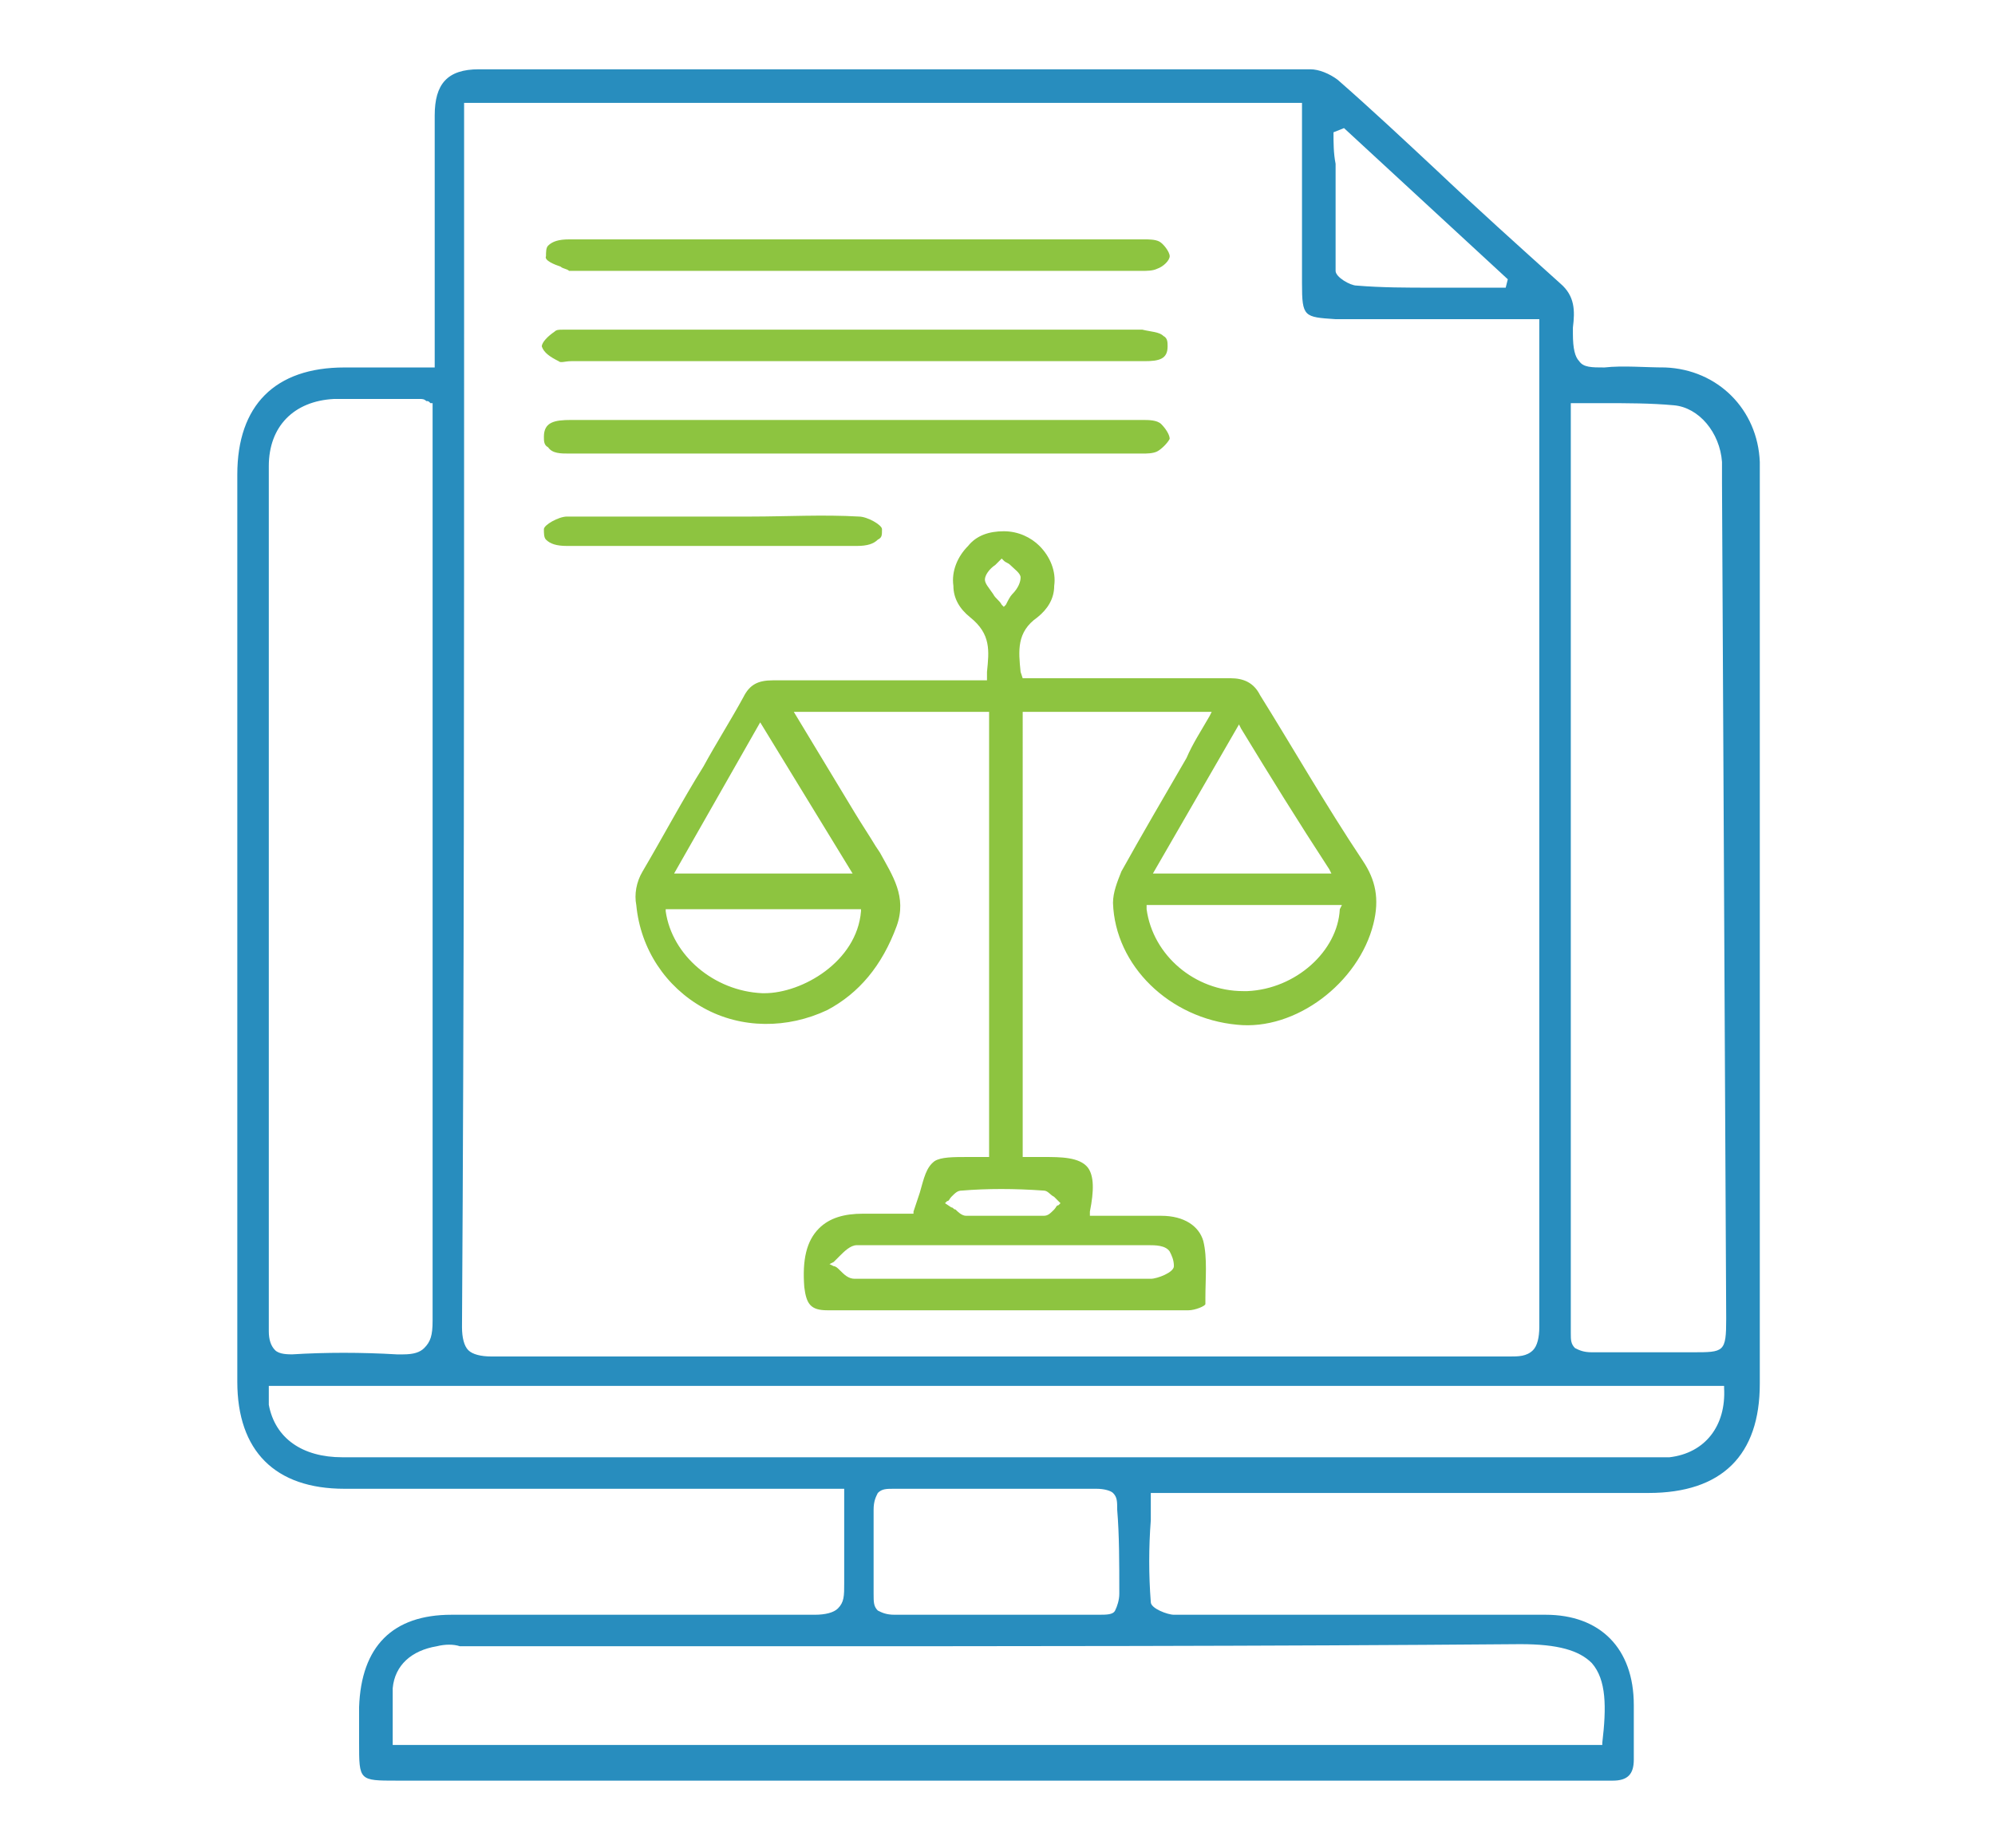 <?xml version="1.0" encoding="utf-8"?>
<!-- Generator: Adobe Illustrator 28.2.0, SVG Export Plug-In . SVG Version: 6.00 Build 0)  -->
<svg version="1.1" id="Layer_1" xmlns="http://www.w3.org/2000/svg" xmlns:xlink="http://www.w3.org/1999/xlink" x="0px" y="0px"
	 viewBox="0 0 95 88" style="enable-background:new 0 0 95 88;" xml:space="preserve">
<style type="text/css">
	.st0{fill:#288DBE;}
	.st1{fill:#8DC440;}
</style>
<g>
	<path class="st0" d="M79.3,17.5L79.3,17.5c-1,0-2-0.1-2.9,0c-0.6,0-1,0-1.2-0.3c-0.2-0.2-0.3-0.6-0.3-1.3c0-0.1,0-0.2,0-0.3
		c0.1-0.8,0.1-1.5-0.6-2.1c-2-1.8-4-3.6-5.9-5.4c-1.5-1.4-3.1-2.9-4.7-4.3c-0.4-0.3-0.9-0.5-1.3-0.5c-11.5,0-23.7,0-39.6,0
		c-1.5,0-2.1,0.7-2.1,2.2c0,2.5,0,5,0,7.5v4.5h-1.5c-1,0-1.9,0-2.8,0c-3.3,0-5.1,1.8-5.1,5.1c0,14.4,0,28.8,0,43.2
		c0,3.3,1.8,5.1,5.1,5.1c5.3,0,10.7,0,16,0h7.8V71c0,0.5,0,1,0,1.4c0,1,0,2,0,3c0,0.6,0,0.9-0.3,1.2c-0.2,0.2-0.6,0.3-1.1,0.3
		c0,0,0,0,0,0c-2.9,0-5.7,0-8.6,0c-1.8,0-3.7,0-5.5,0h-3.2c-2.8,0-4.3,1.5-4.4,4.4c0,0.4,0,0.8,0,1.1V83c0,1.8,0,1.8,1.8,1.8h57.3
		c0.2,0,0.4,0,0.6,0c0.7,0,1-0.3,1-1c0-0.5,0-0.9,0-1.4c0-0.4,0-0.8,0-1.2c0-2.7-1.6-4.3-4.2-4.3c-2.1,0-4.2,0-6.3,0h-4.7
		c-2.2,0-4.4,0-6.7,0c-0.3,0-1.1-0.3-1.1-0.6c-0.1-1.3-0.1-2.6,0-3.9c0-0.4,0-0.8,0-1.2v-0.1h7.9c5.3,0,10.5,0,15.8,0
		c3.5,0,5.3-1.8,5.3-5.2c0-10.8,0-21.5,0-32.2V22.5c0-0.2,0-0.4,0-0.5C83.7,19.5,81.8,17.6,79.3,17.5z M63.5,6.3L63.5,6.3L64,6.1
		l7.8,7.2l-0.1,0.4h-0.8c-0.2,0-0.5,0-0.7,0c-0.3,0-0.5,0-0.8,0c-0.4,0-0.8,0-1.2,0c-1.2,0-2.4,0-3.6-0.1c-0.3,0-1-0.4-1-0.7
		c0-1.7,0-3.4,0-5.1C63.5,7.3,63.5,6.8,63.5,6.3z M22.1,15.9v-11H62v2.6c0,2,0,4,0,6c0,1.6,0.1,1.6,1.6,1.7c2.2,0,4.4,0,6.7,0
		c0.9,0,1.9,0,2.9,0h0.1l0,0.1c0,0.2,0,0.4,0,0.5c0,0.3,0,0.6,0,0.9v11.8c0,11.4,0,23.1,0,34.7c0,0.5-0.1,0.9-0.3,1.1
		c-0.3,0.3-0.7,0.3-1.1,0.3h0c-17.1,0-33,0-48.5,0h0c-0.5,0-0.9-0.1-1.1-0.3c-0.2-0.2-0.3-0.6-0.3-1.1
		C22.1,47.3,22.1,31.3,22.1,15.9z M12.8,39.3c0-5.7,0-11.4,0-17.1c0-1.9,1.2-3.1,3.1-3.2c1,0,2.1,0,3.1,0c0.3,0,0.7,0,1,0
		c0.1,0,0.2,0,0.3,0.1c0.1,0,0.1,0,0.2,0.1l0.1,0v10.1c0,11,0,22.4,0,33.6c0,0.7-0.1,1-0.4,1.3c-0.2,0.2-0.5,0.3-1,0.3
		c-0.1,0-0.2,0-0.3,0c-1.7-0.1-3.4-0.1-5,0H14c-0.3,0-0.7,0-0.9-0.2c-0.2-0.2-0.3-0.5-0.3-0.9C12.8,55.3,12.8,47.3,12.8,39.3z
		 M72.4,78.3C72.4,78.3,72.4,78.3,72.4,78.3c1.8,0,2.8,0.3,3.4,0.9c0.7,0.8,0.7,2.1,0.5,3.8l0,0.1H18.7v-0.1c0-0.3,0-0.6,0-0.8
		c0-0.6,0-1.2,0-1.8c0.1-1.1,0.9-1.8,2.1-2c0.4-0.1,0.8-0.1,1.1,0c0.4,0,0.7,0,1.1,0c4.3,0,8.6,0,12.9,0
		C47.9,78.4,60.2,78.4,72.4,78.3z M53.3,75.9c0,0.3-0.1,0.6-0.2,0.8s-0.4,0.2-0.8,0.2c-3.2,0-6.5,0-9.7,0c0,0,0,0,0,0
		c-0.4,0-0.6-0.1-0.8-0.2c-0.2-0.2-0.2-0.4-0.2-0.8c0-1.6,0-2.8,0-4c0-0.4,0.1-0.6,0.2-0.8c0.2-0.2,0.4-0.2,0.8-0.2
		c1.2,0,2.3,0,3.5,0c0.9,0,1.8,0,2.8,0c1.1,0,2.2,0,3.3,0c0.4,0,0.7,0.1,0.8,0.2c0.2,0.2,0.2,0.4,0.2,0.8
		C53.3,73.1,53.3,74.4,53.3,75.9z M79.5,69.4c-0.2,0-0.4,0-0.6,0h-0.2h-8.9c-14,0-27.9,0-41.9,0c-3.9,0-7.7,0-11.6,0
		c-1.9,0-3.2-0.9-3.5-2.5c0-0.2,0-0.3,0-0.5c0-0.1,0-0.2,0-0.3V66h69.3l0,0.1C82.2,67.9,81.2,69.2,79.5,69.4z M82.2,62.8
		c0,1.6-0.1,1.6-1.6,1.6c-0.5,0-1,0-1.5,0c-1.1,0-2.2,0-3.3,0c0,0,0,0,0,0c-0.4,0-0.6-0.1-0.8-0.2c-0.2-0.2-0.2-0.4-0.2-0.7
		c0,0,0-0.1,0-0.1c0,0,0-0.1,0-0.1c0-14.4,0-28.7,0-43.1c0-0.2,0-0.4,0-0.6c0-0.1,0-0.2,0-0.3l0-0.1h0.1c0.5,0,1,0,1.5,0
		c1.1,0,2.2,0,3.3,0.1c1.2,0.1,2.2,1.3,2.3,2.7c0,0.3,0,0.5,0,0.8v0.2L82.2,62.8z"/>
	<path class="st1" d="M48.6,32c-0.1-1-0.2-1.9,0.8-2.6c0.5-0.4,0.8-0.9,0.8-1.5c0.1-0.7-0.2-1.4-0.7-1.9c-0.4-0.4-1-0.7-1.7-0.7
		c0,0,0,0,0,0c-0.7,0-1.3,0.2-1.7,0.7c-0.5,0.5-0.8,1.2-0.7,1.9c0,0.6,0.3,1.1,0.8,1.5c1,0.8,0.9,1.6,0.8,2.6l0,0.4h-1.4
		c-0.8,0-1.6,0-2.4,0c-2.1,0-4.3,0-6.4,0c0,0,0,0,0,0c-0.7,0-1.1,0.2-1.4,0.8c-0.6,1.1-1.3,2.2-1.9,3.3c-1,1.6-1.9,3.3-2.9,5
		c-0.3,0.5-0.4,1.1-0.3,1.6c0.2,2.1,1.4,3.9,3.2,4.9s4,1,5.9,0.1c1.5-0.8,2.6-2.1,3.3-4c0.5-1.4-0.2-2.4-0.8-3.5l-0.2-0.3
		c-0.3-0.5-0.7-1.1-1-1.6l-2.9-4.8h9.3v21.2l-0.1,0c-0.3,0-0.6,0-0.9,0c-0.7,0-1.3,0-1.6,0.2c-0.4,0.3-0.5,0.8-0.7,1.5
		c-0.1,0.3-0.2,0.6-0.3,0.9l0,0.1h-0.1c-0.1,0-0.3,0-0.5,0c-0.4,0-0.8,0-1.3,0c-0.2,0-0.3,0-0.5,0c-0.9,0-1.6,0.2-2.1,0.7
		c-0.6,0.6-0.8,1.5-0.7,2.8c0.1,0.8,0.3,1.1,1.1,1.1l0,0c1.7,0,3.5,0,5.2,0c3.9,0,8,0,12,0c0.3,0,0.8-0.2,0.8-0.3l0-0.3
		c0-0.9,0.1-1.9-0.1-2.7c-0.2-0.7-0.9-1.2-2-1.2c-0.7,0-1.3,0-2.1,0c-0.3,0-0.7,0-1.1,0h-0.2l0-0.2c0.2-1,0.2-1.7-0.1-2.1
		c-0.4-0.5-1.3-0.5-2.1-0.5c-0.3,0-0.6,0-0.9,0l-0.1,0V33.9h9l-0.1,0.2c-0.4,0.7-0.8,1.3-1.1,2c-1.1,1.9-2.1,3.6-3.1,5.4
		c-0.2,0.5-0.4,1-0.4,1.5c0.1,3,2.7,5.5,5.9,5.8c2.8,0.3,5.8-2,6.5-4.8c0.3-1.2,0.1-2.1-0.5-3c-1.8-2.7-3.4-5.5-4.9-7.9
		c-0.3-0.6-0.8-0.8-1.4-0.8c0,0,0,0,0,0c-1.7,0-3.4,0-5,0c-0.6,0-1.3,0-1.9,0h-3L48.6,32z M41,43.4c-0.2,2.4-2.8,3.9-4.6,3.9
		c0,0-0.1,0-0.1,0c-2.3-0.1-4.3-1.8-4.6-3.9l0-0.1H41L41,43.4z M40.6,41.6h-8.5l4.1-7.2L40.6,41.6z M46.9,27.6
		c0-0.2,0.2-0.5,0.5-0.7c0.1-0.1,0.2-0.2,0.2-0.2l0.1-0.1l0.1,0.1c0.1,0.1,0.2,0.1,0.3,0.2c0.2,0.2,0.5,0.4,0.5,0.6
		c0,0.2-0.1,0.5-0.4,0.8c-0.1,0.1-0.2,0.3-0.3,0.5l-0.1,0.1l-0.1-0.1c-0.1-0.2-0.3-0.3-0.4-0.5C47.1,28,46.9,27.8,46.9,27.6z
		 M54.7,59.3C54.7,59.3,54.7,59.3,54.7,59.3c0.3,0,0.8,0,1,0.3c0.1,0.2,0.2,0.4,0.2,0.7c0,0.3-0.8,0.6-1.1,0.6c-1.2,0-2.4,0-3.5,0
		c-0.6,0-1.1,0-1.7,0s-1.1,0-1.7,0c-0.6,0-1.2,0-1.8,0c-1.8,0-3.6,0-5.4,0c-0.3,0-0.5-0.2-0.7-0.4c-0.1-0.1-0.2-0.2-0.3-0.2
		l-0.2-0.1l0.2-0.1c0.1-0.1,0.2-0.2,0.3-0.3c0.2-0.2,0.5-0.5,0.8-0.5c3.3,0,6.7,0,10,0C52.1,59.3,53.4,59.3,54.7,59.3z M49.7,56.7
		c0.2,0,0.3,0.2,0.5,0.3c0,0,0.1,0.1,0.2,0.2l0.1,0.1l-0.1,0.1c-0.1,0-0.1,0.1-0.2,0.2c-0.2,0.2-0.3,0.3-0.5,0.3c-0.5,0-0.9,0-1.4,0
		c-0.3,0-0.7,0-1,0c-0.2,0-0.4,0-0.5,0c-0.3,0-0.5,0-0.8,0c-0.2,0-0.4-0.2-0.5-0.3c-0.1,0-0.1-0.1-0.2-0.1L45,57.3l0.1-0.1
		c0.1,0,0.1-0.1,0.2-0.2c0.2-0.2,0.3-0.3,0.5-0.3C47,56.6,48.3,56.6,49.7,56.7z M63.8,43.3c-0.1,2-2.1,3.8-4.4,3.9
		c-0.1,0-0.1,0-0.2,0c-2.3,0-4.3-1.7-4.6-3.9l0-0.2h9.3L63.8,43.3z M59,34.5l0.1,0.2c1.4,2.3,2.7,4.4,4.2,6.7l0.1,0.2h-8.5L59,34.5z
		"/>
	<path class="st1" d="M26.7,12.7c0.1,0.1,0.3,0.1,0.4,0.2c0,0,0.1,0,0.2,0c0,0,0.1,0,0.2,0h4.4c7.4,0,14.8,0,22.2,0
		c0.1,0,0.2,0,0.3,0c0.2,0,0.5,0,0.7-0.1c0.3-0.1,0.6-0.4,0.6-0.6c0-0.2-0.3-0.6-0.5-0.7c-0.2-0.1-0.5-0.1-0.7-0.1
		c-0.1,0-0.2,0-0.2,0c-3.6,0-7.3,0-10.9,0h-5.6c-3.5,0-7.1,0-10.7,0h0c-0.5,0-0.8,0.1-1,0.3c-0.1,0.1-0.1,0.3-0.1,0.5
		C25.9,12.4,26.4,12.6,26.7,12.7z"/>
	<path class="st1" d="M26.6,17.2c0.1,0.1,0.3,0,0.6,0c0.1,0,0.2,0,0.3,0h16.6c3.5,0,7,0,10.4,0h0c0.7,0,1.1-0.1,1.1-0.7
		c0-0.2,0-0.4-0.2-0.5c-0.2-0.2-0.6-0.2-1-0.3c-0.1,0-0.2,0-0.3,0h-3.9c-7.6,0-15.2,0-22.8,0c-0.1,0-0.2,0-0.3,0c-0.1,0-0.2,0-0.3,0
		c-0.2,0-0.3,0-0.4,0.1c-0.3,0.2-0.6,0.5-0.6,0.7C25.9,16.8,26.2,17,26.6,17.2z"/>
	<path class="st1" d="M27.1,21.6L27.1,21.6c3.3,0,6.5,0,9.8,0h6.8c3.5,0,7,0,10.4,0c0.1,0,0.2,0,0.3,0c0.2,0,0.5,0,0.7-0.1
		c0.2-0.1,0.5-0.4,0.6-0.6c0-0.2-0.2-0.5-0.4-0.7c-0.2-0.2-0.6-0.2-0.9-0.2c-6.4,0-12.8,0-19.2,0h-8c-0.8,0-1.3,0.1-1.3,0.8
		c0,0.2,0,0.4,0.2,0.5C26.3,21.6,26.7,21.6,27.1,21.6z"/>
	<path class="st1" d="M42,25.2c0-0.2-0.7-0.6-1.1-0.6c-1.7-0.1-3.5,0-5.1,0c-1.2,0-2.4,0-3.6,0c-0.6,0-1.2,0-1.8,0
		c-1.1,0-2.2,0-3.4,0c-0.4,0-1.1,0.4-1.1,0.6c0,0.2,0,0.4,0.1,0.5c0.2,0.2,0.5,0.3,1,0.3c4.6,0,9.2,0,13.8,0c0.5,0,0.8-0.1,1-0.3
		C42,25.6,42,25.5,42,25.2z"/>
</g>
</svg>
